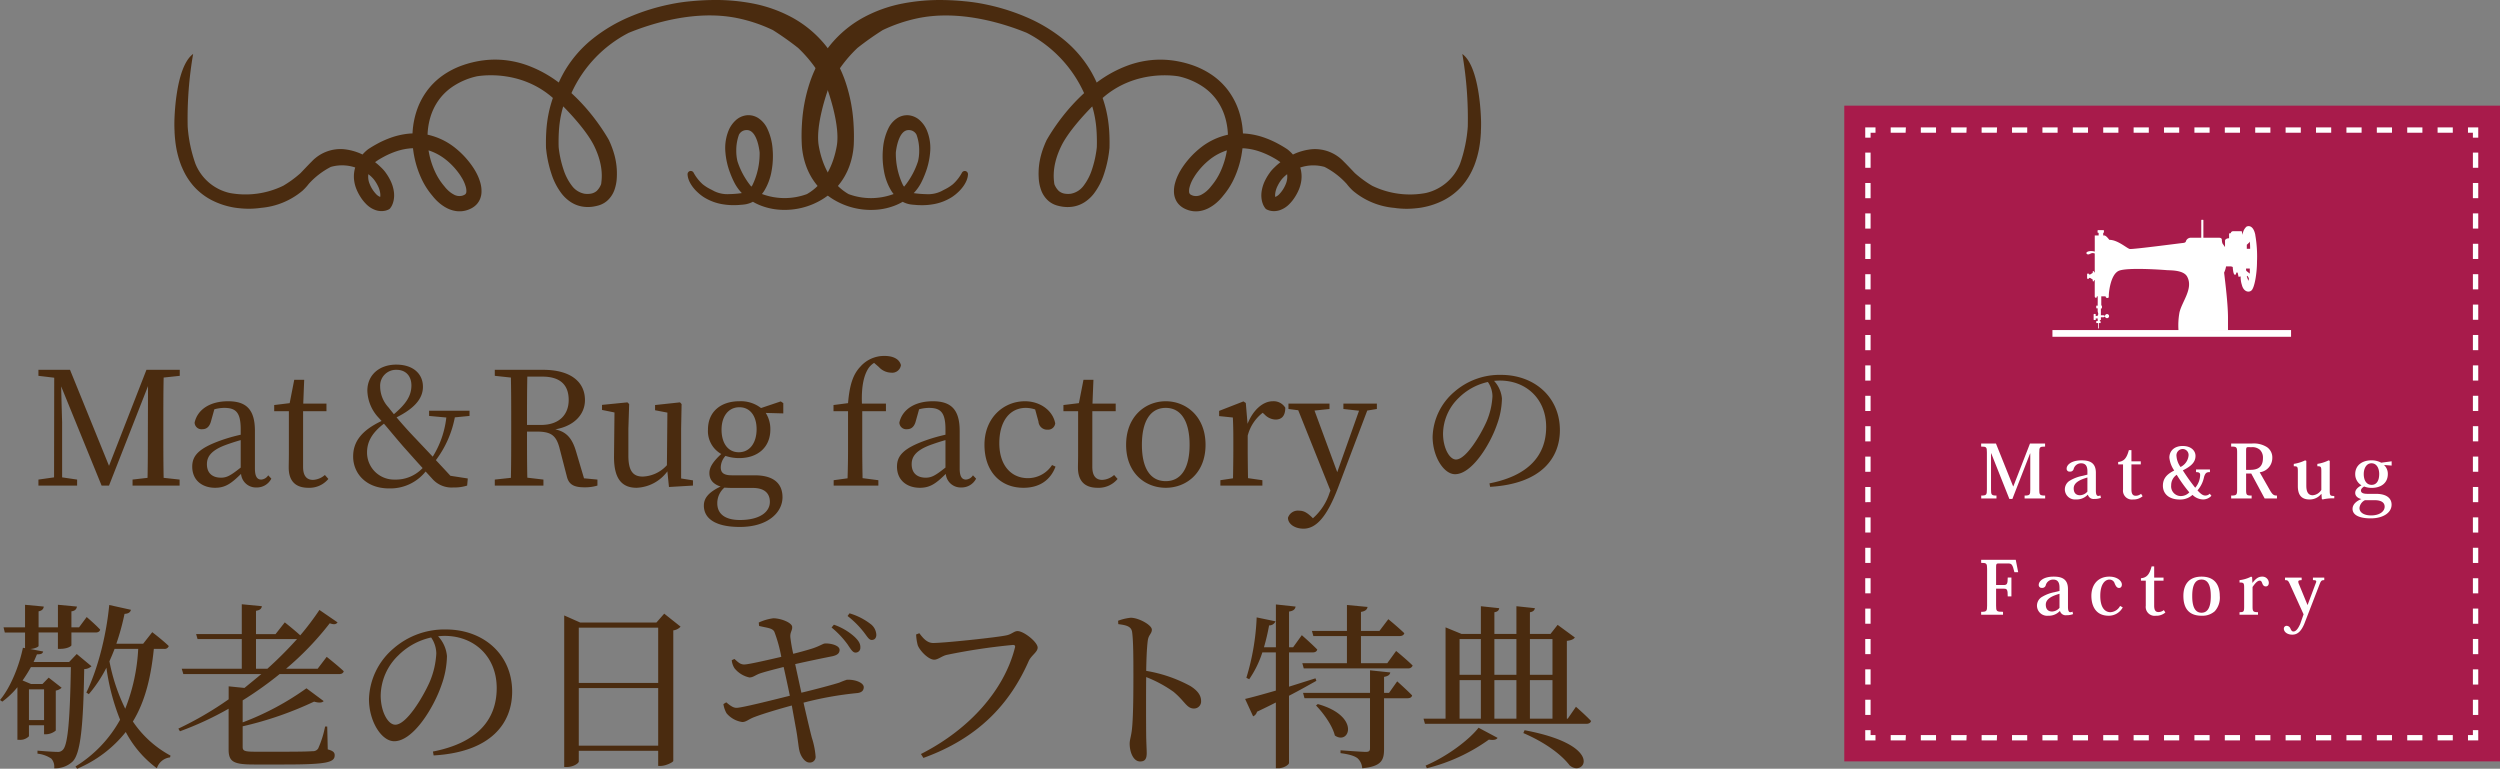 <svg xmlns="http://www.w3.org/2000/svg" xmlns:xlink="http://www.w3.org/1999/xlink" width="633.272" height="194.735" viewBox="0 0 633.272 194.735"><rect x="0" y="0" width="633.272" height="194.735" fill="#808080" stroke="none"/><defs><clipPath id="a"><rect width="156.033" height="156.033" fill="none"/></clipPath></defs><g transform="translate(-167.945 -1431)"><path d="M189.533,31.316h0a40.415,40.415,0,0,0-2-10.455,30.459,30.459,0,0,0-5.14-9.434,28.4,28.4,0,0,0-8.273-6.92A34.7,34.7,0,0,0,164.024.884,49.98,49.98,0,0,0,153.445.01c-1.688.031-3.459.137-5.249.313a45.862,45.862,0,0,0-5.277.8A53.138,53.138,0,0,0,132.79,4.286a39.773,39.773,0,0,0-9.217,5.445,29.906,29.906,0,0,0-7.133,8.128c-.169.278-.326.565-.484.85l-.378.717c-.146.289-.295.576-.417.852-.1.208-.195.419-.287.628a30.793,30.793,0,0,0-8.021-4.378,24.589,24.589,0,0,0-5.417-1.273,23.6,23.6,0,0,0-5.588.024,25.988,25.988,0,0,0-5.416,1.284,20.607,20.607,0,0,0-5.027,2.6,17.4,17.4,0,0,0-4.074,4.067,18.294,18.294,0,0,0-2.553,5.136,21.119,21.119,0,0,0-.956,5.432c-.319.009-.635.03-.952.059a19.078,19.078,0,0,0-4.156.889,24.177,24.177,0,0,0-3.8,1.658c-.6.328-1.186.663-1.766,1.03l-.447.283c-.124.085-.195.141-.309.232l-.241.2a10.06,10.06,0,0,0-.841.821c-.05.056-.1.113-.15.169a14.088,14.088,0,0,0-4.971-1.364,10.04,10.04,0,0,0-7.915,3.157c-.491.469-2.507,2.594-2.805,2.911a28.21,28.21,0,0,1-2.394,1.91c-.656.467-1.334.906-2,1.3a21.871,21.871,0,0,1-13.555,1.832,12.288,12.288,0,0,1-8.7-7.428,35.959,35.959,0,0,1-1.951-9.379,95.892,95.892,0,0,1,1.382-18.415c-4.656,3.415-4.749,17.3-4.749,17.3-.013.819.007,1.64.048,2.4a1.387,1.387,0,0,0,0,.215c.059,1.086.152,2.058.285,2.974a24.271,24.271,0,0,0,1.445,5.5c.052.13.111.256.169.384l.052.1a.867.867,0,0,0,.1.246,17.131,17.131,0,0,0,2.675,4.25,15.983,15.983,0,0,0,4.624,3.641,19.52,19.52,0,0,0,5.506,1.862c.484.091.969.154,1.46.2l.013,0a21.675,21.675,0,0,0,5.616-.089,18.787,18.787,0,0,0,10.368-4.256.717.717,0,0,0,.167-.152,12.922,12.922,0,0,0,1.51-1.662,19.488,19.488,0,0,1,5.6-4.3,10.433,10.433,0,0,1,6.166.15,7.253,7.253,0,0,0-.193.78,7.936,7.936,0,0,0-.082,2.47,8.913,8.913,0,0,0,.615,2.309,12.309,12.309,0,0,0,1.056,1.99,10.169,10.169,0,0,0,1.462,1.8,6.134,6.134,0,0,0,2.24,1.425,4.686,4.686,0,0,0,1.5.272,4.44,4.44,0,0,0,.8-.061,3.931,3.931,0,0,0,.417-.093l.372-.128.159-.07.2-.1a.835.835,0,0,0,.295-.245l.256-.359c.007-.013.08-.132.085-.145.05-.089.1-.176.135-.254a4.574,4.574,0,0,0,.2-.482,5.737,5.737,0,0,0,.248-.945,6.613,6.613,0,0,0,.056-1.832,9.284,9.284,0,0,0-.969-3.166,13.447,13.447,0,0,0-.782-1.354l-.454-.65c-.167-.222-.345-.432-.526-.634-.213-.233-.437-.454-.665-.663-.006-.007-.015-.015-.02-.022a13.722,13.722,0,0,0-1.364-1.173c.059-.054.117-.106.174-.154l.582-.4c.5-.309,1.025-.608,1.547-.886a20.724,20.724,0,0,1,3.222-1.377,15.4,15.4,0,0,1,3.331-.689c.245-.02.493-.033.739-.041.072.658.17,1.317.3,1.973a24.567,24.567,0,0,0,1.669,5.342,19.15,19.15,0,0,0,2.976,4.758c.13.172.233.3.356.439s.252.285.385.428c.259.272.53.535.817.789a10.38,10.38,0,0,0,1.923,1.351,7.442,7.442,0,0,0,2.422.826,5.772,5.772,0,0,0,.936.069c.148,0,.3,0,.469-.013a6.369,6.369,0,0,0,1.33-.248,6.831,6.831,0,0,0,1.247-.513,4.943,4.943,0,0,0,1.251-.943,4.531,4.531,0,0,0,.9-1.384,5.1,5.1,0,0,0,.359-1.493,7.6,7.6,0,0,0-.258-2.559,12.024,12.024,0,0,0-.8-2.125c-.163-.341-.33-.66-.53-.995l-.265-.445c-.1-.156-.2-.308-.3-.458a20.565,20.565,0,0,0-1.258-1.688,21.605,21.605,0,0,0-2.966-2.97,16.99,16.99,0,0,0-7.27-3.574,17.389,17.389,0,0,1,.767-4.606,14.533,14.533,0,0,1,2.007-4.087A13.973,13.973,0,0,1,87.6,22.209a18.036,18.036,0,0,1,6.524-2.879c1.853-.306,11.357-1.464,19.252,5.479-.374,1.1-.667,2.112-.893,3.076a32.227,32.227,0,0,0-.774,5.369c-.059.893-.083,1.784-.089,2.674,0,.45,0,.871.015,1.347a2.388,2.388,0,0,0,.006.258l.141,1.2a29.814,29.814,0,0,0,1.239,5.321,16.53,16.53,0,0,0,2.631,5.06,9.579,9.579,0,0,0,2.288,2.09,7.694,7.694,0,0,0,3.04,1.143,8.76,8.76,0,0,0,3.131-.107c.193-.035.378-.083.569-.132l.191-.048a5.941,5.941,0,0,0,.836-.3,5.609,5.609,0,0,0,1.517-.989,6.681,6.681,0,0,0,1.816-2.866,10.762,10.762,0,0,0,.532-2.985,17.851,17.851,0,0,0-.6-5.645,22.325,22.325,0,0,0-.895-2.635c-.085-.217-.182-.441-.28-.661l-.094-.185a1.532,1.532,0,0,0-.176-.384l-.085-.154c-.228-.4-.459-.782-.7-1.164-.9-1.451-1.929-2.926-3.052-4.382a49.548,49.548,0,0,0-5.616-6.127A32,32,0,0,1,132.581,8.317c5.762-2.359,17.036-5.966,27.76-3.678A39.227,39.227,0,0,1,169.1,7.617a74.211,74.211,0,0,1,6.4,4.526,33.628,33.628,0,0,1,7.27,10.035c.361.978,3.489,9.712,2.5,14.9-.715,3.958-2.624,9.277-7.548,12.089a16.366,16.366,0,0,1-11.391-.028,7.886,7.886,0,0,0,.539-.737,14.239,14.239,0,0,0,1.918-5.171,20.6,20.6,0,0,0,.252-5.416,14.487,14.487,0,0,0-1.4-5.349,6.407,6.407,0,0,0-1.931-2.338,4.64,4.64,0,0,0-3.114-.943,4.918,4.918,0,0,0-2.942,1.323,7.225,7.225,0,0,0-1.729,2.462,11.758,11.758,0,0,0-.847,5.569,18.979,18.979,0,0,0,1.221,5.332,22.493,22.493,0,0,0,1.1,2.485,11.26,11.26,0,0,0,1.64,2.334c.065.07.13.141.2.211-.082.017-.163.031-.245.043a23.713,23.713,0,0,1-2.875.224,7.671,7.671,0,0,1-3.854-.734l-.736-.391a11.014,11.014,0,0,1-2.2-1.369,11,11,0,0,1-2.3-2.924.811.811,0,0,0-1.534.395c.082,2.281,2.244,4.28,2.318,4.347a11.5,11.5,0,0,0,1.692,1.384,12.843,12.843,0,0,0,5.184,1.91,16.07,16.07,0,0,0,2.712.178c.339,0,.689-.017,1.034-.037l1-.083c.233-.022.471-.046.708-.087a6.334,6.334,0,0,0,1.9-.648,14.2,14.2,0,0,0,1.6.8,16.142,16.142,0,0,0,5.4,1.228,18.307,18.307,0,0,0,10.561-2.633,16.367,16.367,0,0,0,6.9-8.48,19.226,19.226,0,0,0,1.091-5.406A48.047,48.047,0,0,0,189.533,31.316ZM68.492,46.1a9.49,9.49,0,0,1,.567,1.01,5.868,5.868,0,0,1,.6,1.984,3.246,3.246,0,0,1-.019.787l-.052-.019a2.683,2.683,0,0,1-.941-.647,8.083,8.083,0,0,1-1.668-2.585,4.807,4.807,0,0,1-.346-2.507,8.251,8.251,0,0,1,1.21,1.106c.117.133.232.269.343.421Zm18-5.475h0a17.736,17.736,0,0,1,2.436,2.453c.365.447.71.91,1.021,1.377l.461.749c.122.2.25.45.361.684a8.475,8.475,0,0,1,.547,1.458,3.641,3.641,0,0,1,.141,1.228.894.894,0,0,1-.22.578,1.136,1.136,0,0,1-.256.191,3.145,3.145,0,0,1-.569.232,2.9,2.9,0,0,1-2.221-.348,6.409,6.409,0,0,1-1.2-.85c-.195-.172-.382-.356-.56-.543-.091-.1-.178-.193-.261-.291s-.165-.2-.2-.246l-.111-.141a15.963,15.963,0,0,1-2.435-3.878,20.549,20.549,0,0,1-1.419-4.491c-.046-.233-.087-.467-.126-.7A13.749,13.749,0,0,1,86.491,40.63Zm37.372-3.594c2.355,4.852,1.929,8.173,1.755,9.479l-.039.182a4.717,4.717,0,0,1-1.125,1.7,3.145,3.145,0,0,1-1.445.66,5.347,5.347,0,0,1-1.553.033,5.162,5.162,0,0,1-3.255-2.021A13.512,13.512,0,0,1,116.089,43a26.71,26.71,0,0,1-1.125-4.73c-.03-.2-.056-.4-.08-.589l-.03-.263c-.009-.094-.013-.183-.02-.272-.009-.382-.015-.812-.015-1.212,0-.834.022-1.664.07-2.488a28.6,28.6,0,0,1,.671-4.851c.12-.521.263-1.062.439-1.649C117.983,28.961,122.072,33.341,123.864,37.035Zm40.04,9.92a3.581,3.581,0,0,1-.256.322c-.02-.02-.039-.043-.057-.065a17.3,17.3,0,0,1-1.436-2.01,19.374,19.374,0,0,1-2.021-4.341,11.11,11.11,0,0,1-.3-2.624,11.621,11.621,0,0,1,.678-4.111,2.151,2.151,0,0,1,1.977-1.171h.043c2.7,0,3.215,5.647,3.216,5.651A18.326,18.326,0,0,1,163.9,46.955Z" transform="translate(194.617 1431)" fill="#4a2b0f"/><path d="M103.307,36.623A19.225,19.225,0,0,0,104.4,42.03a16.366,16.366,0,0,0,6.9,8.48,18.307,18.307,0,0,0,10.561,2.633,16.143,16.143,0,0,0,5.4-1.228,13.921,13.921,0,0,0,1.6-.8,6.323,6.323,0,0,0,1.894.648c.237.041.472.065.708.087l1,.083c.345.02.695.037,1.034.037a16.069,16.069,0,0,0,2.712-.178,12.816,12.816,0,0,0,5.184-1.91,11.378,11.378,0,0,0,1.692-1.384c.072-.065,2.236-2.064,2.318-4.347a.811.811,0,0,0-1.534-.395,11,11,0,0,1-2.3,2.924,10.962,10.962,0,0,1-2.2,1.369l-.736.391a7.631,7.631,0,0,1-3.854.734,23.372,23.372,0,0,1-2.875-.224,2.177,2.177,0,0,1-.245-.043c.067-.07.132-.139.2-.211a11.3,11.3,0,0,0,1.64-2.334,22.483,22.483,0,0,0,1.1-2.485,19.11,19.11,0,0,0,1.221-5.332,11.766,11.766,0,0,0-.847-5.569,7.2,7.2,0,0,0-1.729-2.462,4.908,4.908,0,0,0-2.942-1.323,4.634,4.634,0,0,0-3.114.943,6.407,6.407,0,0,0-1.931,2.338,14.523,14.523,0,0,0-1.4,5.349,20.517,20.517,0,0,0,.252,5.416,14.252,14.252,0,0,0,1.918,5.171,8.239,8.239,0,0,0,.539.737,16.371,16.371,0,0,1-11.389.028c-4.926-2.812-6.833-8.132-7.548-12.089-.988-5.186,2.14-13.92,2.5-14.9a33.629,33.629,0,0,1,7.27-10.035,74.534,74.534,0,0,1,6.4-4.526,39.073,39.073,0,0,1,8.754-2.977c10.724-2.288,22,1.319,27.76,3.678a32,32,0,0,1,14.505,15.265,49.4,49.4,0,0,0-5.616,6.127,53.025,53.025,0,0,0-3.052,4.382c-.237.382-.469.767-.7,1.164l-.085.154a1.5,1.5,0,0,0-.176.384l-.094.185c-.1.22-.195.445-.28.661a22.012,22.012,0,0,0-.9,2.635,17.745,17.745,0,0,0-.6,5.645,10.788,10.788,0,0,0,.532,2.985,6.682,6.682,0,0,0,1.816,2.866,5.757,5.757,0,0,0,1.517.989,6.449,6.449,0,0,0,.836.3l.189.048c.189.048.374.1.569.132a8.8,8.8,0,0,0,3.131.107,7.715,7.715,0,0,0,3.04-1.143,9.618,9.618,0,0,0,2.288-2.09,16.57,16.57,0,0,0,2.631-5.06,29.945,29.945,0,0,0,1.24-5.321l.141-1.2a1.994,1.994,0,0,0,.006-.258c.015-.476.017-.895.015-1.347-.006-.889-.03-1.781-.089-2.674a32.23,32.23,0,0,0-.774-5.369c-.226-.965-.519-1.975-.893-3.076,7.893-6.942,17.4-5.784,19.252-5.479a18.019,18.019,0,0,1,6.524,2.879,13.974,13.974,0,0,1,3.192,3.215,14.5,14.5,0,0,1,2,4.087,17.315,17.315,0,0,1,.767,4.606,17.011,17.011,0,0,0-7.27,3.574,21.606,21.606,0,0,0-2.966,2.97,20.579,20.579,0,0,0-1.258,1.688c-.1.15-.2.3-.3.458l-.265.445c-.2.335-.367.654-.53.995a12.009,12.009,0,0,0-.8,2.125,7.506,7.506,0,0,0-.258,2.559,5.05,5.05,0,0,0,.359,1.493,4.509,4.509,0,0,0,.9,1.384,4.987,4.987,0,0,0,1.251.943,6.94,6.94,0,0,0,1.247.513,6.347,6.347,0,0,0,1.33.248c.165.009.321.013.469.013a5.772,5.772,0,0,0,.936-.069,7.442,7.442,0,0,0,2.422-.826,10.291,10.291,0,0,0,1.923-1.351c.287-.254.558-.517.817-.789.133-.141.261-.283.385-.428s.226-.267.356-.439a19.083,19.083,0,0,0,2.976-4.758,24.531,24.531,0,0,0,1.669-5.342c.124-.656.222-1.315.3-1.973.246.007.495.02.739.041a15.183,15.183,0,0,1,3.331.689,20.751,20.751,0,0,1,3.222,1.377c.522.278,1.049.576,1.547.886l.582.4c.057.048.115.1.174.154a13.2,13.2,0,0,0-1.364,1.173c-.006.007-.015.015-.02.022-.228.211-.452.43-.665.663-.182.2-.359.411-.528.634l-.454.65a13.453,13.453,0,0,0-.782,1.354,9.261,9.261,0,0,0-.969,3.166,6.613,6.613,0,0,0,.056,1.832,5.821,5.821,0,0,0,.248.945,4.96,4.96,0,0,0,.2.482c.037.078.083.165.135.254.006.013.078.132.085.145l.256.359a.8.8,0,0,0,.295.245l.2.1c.011.006.148.067.159.07l.372.128a3.73,3.73,0,0,0,.417.093,4.44,4.44,0,0,0,.8.061,4.772,4.772,0,0,0,1.5-.272,6.134,6.134,0,0,0,2.24-1.425,10.084,10.084,0,0,0,1.46-1.8,12.156,12.156,0,0,0,1.056-1.99,8.916,8.916,0,0,0,.615-2.309,7.883,7.883,0,0,0-.082-2.47,7.363,7.363,0,0,0-.193-.78,10.418,10.418,0,0,1,6.166-.15,19.587,19.587,0,0,1,5.6,4.3,12.922,12.922,0,0,0,1.51,1.662.759.759,0,0,0,.167.152,18.762,18.762,0,0,0,10.368,4.256,21.583,21.583,0,0,0,5.616.089.032.032,0,0,0,.013,0c.491-.044.976-.109,1.46-.2a19.52,19.52,0,0,0,5.506-1.862,15.983,15.983,0,0,0,4.624-3.641,17.2,17.2,0,0,0,2.675-4.25.815.815,0,0,0,.1-.246l.052-.1c.059-.128.117-.254.169-.384a24.267,24.267,0,0,0,1.445-5.5c.133-.915.226-1.888.285-2.974a1.373,1.373,0,0,0,0-.215c.039-.76.059-1.58.048-2.4,0,0-.095-13.89-4.749-17.3a96.063,96.063,0,0,1,1.382,18.415,35.989,35.989,0,0,1-1.951,9.379,12.3,12.3,0,0,1-8.7,7.428,21.886,21.886,0,0,1-13.555-1.832c-.669-.391-1.347-.83-2-1.3a29.2,29.2,0,0,1-2.394-1.91c-.3-.317-2.314-2.444-2.805-2.911a10.043,10.043,0,0,0-7.915-3.157,14.106,14.106,0,0,0-4.971,1.364c-.05-.057-.1-.113-.15-.169a10.368,10.368,0,0,0-.841-.821l-.241-.2c-.115-.091-.185-.146-.309-.232l-.447-.283c-.582-.369-1.165-.7-1.766-1.03a24.606,24.606,0,0,0-3.8-1.658,18.994,18.994,0,0,0-4.156-.889c-.319-.03-.636-.05-.952-.059a21.116,21.116,0,0,0-.956-5.432,18.319,18.319,0,0,0-2.553-5.136,17.4,17.4,0,0,0-4.074-4.067,20.707,20.707,0,0,0-5.027-2.6,25.988,25.988,0,0,0-5.416-1.284,23.5,23.5,0,0,0-5.588-.024,24.563,24.563,0,0,0-5.417,1.273,30.739,30.739,0,0,0-8.021,4.378c-.091-.211-.187-.421-.287-.628-.124-.276-.271-.563-.419-.852l-.378-.717c-.158-.287-.313-.573-.484-.85a29.874,29.874,0,0,0-7.133-8.128,39.759,39.759,0,0,0-9.216-5.445A53.22,53.22,0,0,0,149.965,1.13a45.984,45.984,0,0,0-5.277-.8C142.9.15,141.129.044,139.439.013A49.97,49.97,0,0,0,128.86.887a34.668,34.668,0,0,0-10.094,3.622,28.449,28.449,0,0,0-8.273,6.92,30.459,30.459,0,0,0-5.14,9.434,40.262,40.262,0,0,0-2,10.453v0A45.023,45.023,0,0,0,103.307,36.623Zm121.384,9.03c.111-.152.224-.287.343-.421a8.348,8.348,0,0,1,1.21-1.106,4.807,4.807,0,0,1-.346,2.507,8.082,8.082,0,0,1-1.668,2.585,2.733,2.733,0,0,1-.941.647l-.052.019a3.249,3.249,0,0,1-.017-.787,5.888,5.888,0,0,1,.6-1.984,9.5,9.5,0,0,1,.567-1.01Zm-13.7-7.567c-.039.235-.08.469-.126.7a20.584,20.584,0,0,1-1.419,4.491,15.965,15.965,0,0,1-2.435,3.878c-.017.019-.095.12-.111.141-.035.046-.124.157-.2.246s-.171.195-.261.291c-.18.189-.365.372-.561.543a6.407,6.407,0,0,1-1.2.85,2.906,2.906,0,0,1-2.221.348,3.286,3.286,0,0,1-.569-.232,1.059,1.059,0,0,1-.256-.191.889.889,0,0,1-.22-.578,3.593,3.593,0,0,1,.141-1.228,8.474,8.474,0,0,1,.547-1.458c.111-.233.239-.48.361-.684l.461-.749c.309-.467.656-.93,1.021-1.377a17.706,17.706,0,0,1,2.435-2.451s0,0,0,0A13.711,13.711,0,0,1,210.993,38.087ZM176.878,26.95c.176.587.319,1.126.439,1.649a28.565,28.565,0,0,1,.671,4.851c.048.826.069,1.656.07,2.488,0,.4-.007.83-.015,1.212-.006.089-.011.178-.02.272l-.03.263c-.024.189-.048.389-.08.589A26.474,26.474,0,0,1,176.789,43a13.558,13.558,0,0,1-2.11,4.058,5.166,5.166,0,0,1-3.255,2.021,5.347,5.347,0,0,1-1.553-.033,3.145,3.145,0,0,1-1.445-.66,4.676,4.676,0,0,1-1.125-1.7l-.039-.182c-.174-1.306-.6-4.626,1.756-9.479C170.806,33.338,174.9,28.958,176.878,26.95ZM127.131,38.6s.513-5.651,3.216-5.651h.043a2.151,2.151,0,0,1,1.977,1.171,11.586,11.586,0,0,1,.678,4.111,11.1,11.1,0,0,1-.3,2.624A19.334,19.334,0,0,1,130.72,45.2a17.135,17.135,0,0,1-1.436,2.01.62.62,0,0,1-.057.065,3.659,3.659,0,0,1-.256-.322A18.4,18.4,0,0,1,127.131,38.6Z" transform="translate(267.74 1431.003)" fill="#4a2b0f"/><g transform="translate(718.167 1540.815)"><g transform="translate(-83.05 -83.05)"><rect width="166.1" height="166.1" fill="#a81b4b"/><g transform="translate(5.033 5.033)"><g transform="translate(0 0)"><g clip-path="url(#a)"><g clip-path="url(#a)"><path d="M430.338,1029.41h3.824v.767c-1.382,0-1.473.148-1.473,1.548v9.307c0,1.381.11,1.551,1.492,1.551v.745h-5.207v-.745c1.345,0,1.437-.186,1.437-1.551v-9.1h-.054l-4.478,11.512h-.763l-4.591-11.55h-.055v9.14c0,1.365.114,1.551,1.381,1.551v.745h-3.864v-.745c1.326,0,1.438-.186,1.438-1.551v-9.384c0-1.323-.112-1.471-1.456-1.471v-.767h3.752l4.346,10.84h.058Z" transform="translate(-388.331 -948.854)" fill="#fff"/><path d="M679.33,1083.466c0-1.437-.56-2.014-1.625-2.014a1.923,1.923,0,0,0-1.864,1.473.894.894,0,0,1-.972.634.715.715,0,0,1-.8-.766c0-.933,1.174-2.087,3.786-2.087,1.919,0,3.619.5,3.619,3.153v4.494c0,.973.2,1.363.594,1.363a1.008,1.008,0,0,0,.544-.151l.148.636a4.2,4.2,0,0,1-1.642.281,1.49,1.49,0,0,1-1.659-1.045h-.075a3.812,3.812,0,0,1-2.948,1.175,2.567,2.567,0,0,1-1.474-4.812,9.6,9.6,0,0,1,3.1-1.159l1.269-.318Zm0,1.583c-1.678.506-3.471,1.2-3.471,2.762,0,1.475.95,1.736,1.585,1.736a2.59,2.59,0,0,0,1.885-.935Z" transform="translate(-622.776 -995.894)" fill="#fff"/><path d="M836.408,1053.07v-.618c1.473-.13,2.181-.989,2.706-3h.654v2.834h2.367v.785h-2.367v6.339c0,1.143.355,1.607,1.082,1.607a2.163,2.163,0,0,0,1.359-.5l.393.615a3.524,3.524,0,0,1-2.424.822,2.257,2.257,0,0,1-2.539-2.54v-6.339Z" transform="translate(-772.061 -967.232)" fill="#fff"/><path d="M984.851,1043.481c-.8-.021-1.155.149-1.492,1.23a7.312,7.312,0,0,1-1.66,3.395c.841.914,1.363,1.306,2,1.306a1.525,1.525,0,0,0,1.1-.466l.429.522a2.851,2.851,0,0,1-2.127.933,3.937,3.937,0,0,1-2.665-1.159,4.588,4.588,0,0,1-3.228,1.177c-2.761,0-4.271-1.474-4.271-3.489,0-2.2,1.471-3.134,2.871-3.86a6.9,6.9,0,0,1-1.233-3.264c0-1.644,1.2-2.948,3.378-2.948,2.165,0,3.244,1.23,3.244,2.5,0,1.548-1,2.574-3.206,3.678a49.173,49.173,0,0,0,3.132,4.4,5.109,5.109,0,0,0,1.25-3.248c0-.557-.333-.706-1.042-.706v-.673h3.524Zm-7.347,6.061a2.957,2.957,0,0,0,2.124-.932,35.938,35.938,0,0,1-3.19-4.46,3.157,3.157,0,0,0-1.4,2.649,2.46,2.46,0,0,0,2.463,2.744m-1.122-10.109a5.363,5.363,0,0,0,1.025,2.742,3.593,3.593,0,0,0,2.035-2.911,1.508,1.508,0,0,0-1.454-1.642,1.605,1.605,0,0,0-1.606,1.811" transform="translate(-897.261 -955.684)" fill="#fff"/><path d="M1186.537,1029.415a6.21,6.21,0,0,1,3.88.914,3.154,3.154,0,0,1,1.344,2.742,3.646,3.646,0,0,1-3.192,3.622l2.6,4.568c.69,1.175,1.006,1.326,1.771,1.326v.745h-3.115l-3.4-6.323h-1.3v4.027c0,1.419.093,1.552,1.4,1.552v.745h-5.188v-.745c1.385,0,1.512-.186,1.512-1.567v-9.31c0-1.381-.127-1.53-1.512-1.53v-.766Zm-.934.914c-.448,0-.484.186-.484,1.175v4.571h1.082c1.83,0,3.191-.633,3.191-3a2.779,2.779,0,0,0-.767-2.071,2.894,2.894,0,0,0-2.087-.671Z" transform="translate(-1088.371 -948.858)" fill="#fff"/><path d="M1381.8,1088.278c0,1.308.072,1.455,1.155,1.455v.6a11.089,11.089,0,0,0-2.947.281l-.206-.112-.094-1.286h-.054a3.727,3.727,0,0,1-2.966,1.4c-2.144,0-2.963-1.252-2.963-3.394v-3.659c0-1.233-.077-1.36-1.029-1.36v-.6a10,10,0,0,0,2.875-.894l.3.13v6.138c0,.763,0,2.574,1.622,2.574a2.8,2.8,0,0,0,2.183-1.365v-4.642c0-1.23-.075-1.342-1.01-1.342v-.6a9.729,9.729,0,0,0,2.857-.894l.28.13Z" transform="translate(-1263.866 -995.894)" fill="#fff"/><path d="M1560.114,1081.884a3.034,3.034,0,0,1,.969,2.293c0,2.37-1.846,3.507-4.067,3.507a5.224,5.224,0,0,1-1.94-.352c-.505.333-.8.651-.8,1.044,0,.538.54.819,1.642.819h2.127c3,0,3.99,1.323,3.99,2.742,0,2.014-2.107,3.47-5.282,3.47-2.778,0-4.605-.785-4.605-2.405,0-1.214,1.119-2.055,2.239-2.485-.8-.185-1.565-.686-1.565-1.567s.762-1.455,1.584-1.919a3.25,3.25,0,0,1-1.584-2.834c0-2.22,1.749-3.49,4.1-3.49a4.956,4.956,0,0,1,2.482.6l2.648-.356v1.083Zm-4.815,8.916a2.478,2.478,0,0,0-1.4,1.979c0,1.137,1.137,1.882,2.948,1.882,2.165,0,3.432-1.026,3.432-2.216,0-.784-.5-1.644-2.573-1.644Zm3.6-6.623c0-1.4-.6-2.724-1.96-2.724-1.3,0-1.956,1.326-1.956,2.724,0,1.663.743,2.742,1.993,2.742,1.346,0,1.923-1.193,1.923-2.742" transform="translate(-1428.43 -995.898)" fill="#fff"/><path d="M425.639,1389v4.794h-.932c0-1.79-.189-1.96-1.008-1.96h-1.941v4.309c0,1.4.093,1.551,1.754,1.551v.745h-5.539v-.745c1.378,0,1.508-.186,1.508-1.551v-9.326c0-1.381-.149-1.529-1.508-1.529v-.764h8.765l.616,3.132H426.4c-.5-2.034-.688-2.219-1.712-2.219h-2.26c-.615,0-.671.149-.671.952v4.515h1.923c.819,0,1.026-.245,1.026-1.9Z" transform="translate(-388.335 -1274.512)" fill="#fff"/><path d="M594.11,1438.559c0-1.437-.562-2.015-1.626-2.015a1.922,1.922,0,0,0-1.863,1.475.9.9,0,0,1-.97.633.718.718,0,0,1-.8-.765c0-.934,1.177-2.087,3.787-2.087,1.922,0,3.619.5,3.619,3.152v4.495c0,.971.205,1.363.6,1.363a1,1,0,0,0,.54-.151l.151.633a4.174,4.174,0,0,1-1.644.281,1.493,1.493,0,0,1-1.661-1.041h-.073a3.819,3.819,0,0,1-2.948,1.174,2.568,2.568,0,0,1-1.474-4.812,9.685,9.685,0,0,1,3.1-1.158l1.268-.319Zm0,1.586c-1.681.5-3.471,1.193-3.471,2.76,0,1.473.951,1.736,1.585,1.736a2.6,2.6,0,0,0,1.885-.932Z" transform="translate(-544.626 -1321.533)" fill="#fff"/><path d="M762.5,1443.591a4.02,4.02,0,0,1-3.548,2.11c-3.971,0-4.4-3.544-4.4-5.02,0-2.91,1.718-4.886,4.553-4.886,1.959,0,3.17,1.061,3.17,2.014,0,.5-.26.859-.71.859-.594,0-.855-.56-1.1-1.1a1.369,1.369,0,0,0-1.323-1.024c-1.179,0-2.334,1.215-2.334,4.1,0,3.656,1.7,4.16,2.557,4.16a2.923,2.923,0,0,0,2.459-1.585Z" transform="translate(-696.992 -1321.529)" fill="#fff"/><path d="M905.9,1408.16v-.614c1.471-.131,2.183-.987,2.7-3h.651v2.834h2.371v.782h-2.371v6.343c0,1.14.353,1.606,1.081,1.606a2.173,2.173,0,0,0,1.364-.5l.391.616a3.524,3.524,0,0,1-2.424.822,2.258,2.258,0,0,1-2.538-2.54v-6.343Z" transform="translate(-835.785 -1292.871)" fill="#fff"/><path d="M1035.6,1440.69c0-2.815,1.344-4.886,4.609-4.886,3.489,0,4.609,2.33,4.609,4.886a5.109,5.109,0,0,1-1.267,3.879,4.69,4.69,0,0,1-3.341,1.14c-2.743,0-4.609-1.381-4.609-5.019m2.238.055c0,1.883.336,4.2,2.354,4.2,1.864,0,2.35-1.938,2.35-4.2,0-2.108-.412-4.2-2.35-4.2-2.036,0-2.354,2.293-2.354,4.2" transform="translate(-954.734 -1321.537)" fill="#fff"/><path d="M1210.23,1437.367h.037c.822-1.085,1.494-1.567,2.444-1.567a1.612,1.612,0,0,1,1.679,1.546c0,.56-.279.934-.766.934-.391,0-.691-.223-.876-.727-.187-.541-.336-.729-.67-.729-.562,0-1.122.618-1.811,1.6v4.926c0,1.249.132,1.456,1.38,1.456v.652h-4.681v-.652c1.08,0,1.172-.13,1.172-1.456v-4.719c0-1.214-.109-1.341-1.172-1.341v-.6a8.339,8.339,0,0,0,2.946-.894l.244.149Z" transform="translate(-1111.881 -1321.533)" fill="#fff"/><path d="M1347.319,1448.014l-3.339-7.349c-.543-1.23-.653-1.307-1.362-1.307v-.653h4.214v.653c-.6,0-.857.1-.857.392a2.029,2.029,0,0,0,.207.708l2.124,5.17h.038l2.052-5.485a1.368,1.368,0,0,0,.133-.447c0-.262-.244-.339-.84-.339v-.653h2.871v.653c-.653,0-.818.111-1.154.971l-3.938,10.184c-.71,1.625-1.567,2.652-3,2.652-1.364,0-2.147-.764-2.147-1.514a.706.706,0,0,1,.672-.725,1.063,1.063,0,0,1,1.008.725c.186.414.371.712.746.712.784,0,1.362-1.12,1.717-1.906Z" transform="translate(-1236.007 -1324.197)" fill="#fff"/><path d="M782.213,349.842c-.506-2.373-1.693-2.321-2.227-2.052a3.06,3.06,0,0,0-.982,2.1l-.225-.938h-2.272s-.492.088-.492.493c-.493,0-.441.132-.441.445v.846c-.585,0-1.027.268-1.027.621v1.622c-.263-.43-.615-.83-.671-.995a3.041,3.041,0,0,1-.135-.848c0-.226-.089-.533-.756-.533h-3.922v-4.412a.14.14,0,0,0-.136-.138h-.268a.134.134,0,0,0-.131.138V350.6h-2.635a1.315,1.315,0,0,0-1.243.848c-.047.311-.314.446-.85.491s-12.666,1.649-13.378,1.512-3.031-2.317-5.169-2.317c-.226-.226-.808-1.111-1.342-1.111h-.226v-.671h.052a.138.138,0,0,0,.136-.135v-.4a.139.139,0,0,0-.136-.136h-1.342a.14.14,0,0,0-.136.136v.4a.139.139,0,0,0,.136.135h.141v.671h-.985v4.1a2.879,2.879,0,0,0-1.6-.063c-.906.267-.437.8-.033.771s.695-.4,1.233-.333a1.469,1.469,0,0,1,.394.092v4.754h-.192v-.268h-.3l-.034.435-.637.4h-.3v-.2h-.469v1.27h.469v-.2h.3l.637.4.034.44h.3v-.27h.192v4.1c0,.4.534.581.534,0h.219c.011.666-.009,2.352-.009,2.352h-.366v.671a1.771,1.771,0,0,1,.366.032v.737l.164.7-.164.333v.136h-.4a.124.124,0,0,0-.1.046v-.414a.132.132,0,0,0-.131-.136H741.4a.134.134,0,0,0-.136.136v1.267a.134.134,0,0,0,.136.135h.268a.131.131,0,0,0,.131-.135V371a.129.129,0,0,0,.1.048h.4v.668h-.366v.5h.456V373.5a.1.1,0,0,0,.2,0v-1.283h.445v-.435c-.2,0-.234-.236-.234-.236l.3-.133v-.666h.667a.141.141,0,0,0,.137-.138h.253a.521.521,0,0,0,1.019-.151.518.518,0,0,0-1.024-.114h-.259a.125.125,0,0,0-.126-.1H743.1v-1.7l.267-.068V367.8H743.2v-2.352H744.3a.4.4,0,0,0,.394.414c.4,0,.417-.07.417-.769,0-.488.4-5.308,2.631-6.154s10.967-.223,11.949-.136,4.321-.076,5.262,1.647c1.647,3.03-1.36,6.344-1.96,9.15a18.437,18.437,0,0,0-.226,4.616l12.531-.1V370.8c0-3.911-.98-11.149-.98-11.369a5.92,5.92,0,0,0,.489-1.561h1.293l.4.135s.086,1.828.489,1.96.4-.536.4-.536h.356l.226,1.072.534-.09a6.317,6.317,0,0,0,.308,2.139c.4,1.653,1.677,2.039,2.408,1.427.806-.666,1.426-4.366,1.426-7.355a31.692,31.692,0,0,0-.446-6.777m-1.74,11.679-.4-1.113.135-.178a2.959,2.959,0,0,1,.4.669,4.636,4.636,0,0,1-.135.622m.36-1.829-.891-.711s-.137-.578,0-.578h.891Zm.085-6.284h-.844v-1.026l.576-.535.183-.268a16.071,16.071,0,0,1,.085,1.83" transform="translate(-683.133 -322.179)" fill="#fff"/><rect width="60.444" height="1.703" transform="translate(47.695 51.809)" fill="#fff"/><path d="M66.6,1907.224H64v-2.6h1.357v1.245H66.6Z" transform="translate(-63.724 -1751.466)" fill="#fff"/><path d="M65.357,284.153H64v-3.847h1.357Zm0-7.7H64v-3.848h1.357Zm0-7.7H64v-3.847h1.357Zm0-7.7H64v-3.848h1.357Zm0-7.7H64V249.52h1.357Zm0-7.7H64v-3.848h1.357Zm0-7.7H64v-3.847h1.357Zm0-7.7H64v-3.847h1.357Zm0-7.7H64v-3.848h1.357Zm0-7.7H64v-3.848h1.357Zm0-7.7H64v-3.847h1.357Zm0-7.7H64v-3.847h1.357Zm0-7.7H64v-3.847h1.357Zm0-7.7H64v-3.848h1.357Zm0-7.7H64v-3.848h1.357Zm0-7.7H64v-3.847h1.357Zm0-7.7H64v-3.848h1.357Zm0-7.7H64v-3.848h1.357Zm0-7.7H64v-3.848h1.357Z" transform="translate(-63.724 -134.847)" fill="#fff"/><path d="M65.357,66.6H64V64h2.6v1.357H65.357Z" transform="translate(-63.724 -63.526)" fill="#fff"/><path d="M284.142,65.357h-3.848V64h3.848Zm-7.7,0H272.6V64h3.847Zm-7.7,0H264.9V64h3.847Zm-7.7,0H257.2V64h3.848Zm-7.7,0h-3.848V64h3.848Zm-7.7,0h-3.847V64h3.847Zm-7.7,0h-3.847V64h3.847Zm-7.7,0h-3.847V64h3.847Zm-7.7,0h-3.848V64h3.848Zm-7.7,0h-3.848V64h3.848Zm-7.7,0h-3.847V64h3.847Zm-7.7,0h-3.847V64h3.847Zm-7.7,0h-3.847V64h3.847Zm-7.7,0h-3.847V64h3.847Zm-7.7,0h-3.848V64h3.848Zm-7.7,0h-3.848V64H168.7Zm-7.7,0h-3.847V64H161Zm-7.7,0h-3.847V64h3.847Zm-7.7,0H141.76V64h3.848Z" transform="translate(-135.034 -63.525)" fill="#fff"/><path d="M1907.224,66.6h-1.357V65.359h-1.245V64h2.6Z" transform="translate(-1751.666 -63.526)" fill="#fff"/><path d="M1920.993,284.153h-1.357V280.3h1.357Zm0-7.7h-1.357v-3.848h1.357Zm0-7.7h-1.357v-3.847h1.357Zm0-7.7h-1.357v-3.847h1.357Zm0-7.7h-1.357V249.52h1.357Zm0-7.7h-1.357v-3.848h1.357Zm0-7.7h-1.357v-3.847h1.357Zm0-7.7h-1.357v-3.847h1.357Zm0-7.7h-1.357v-3.847h1.357Zm0-7.7h-1.357v-3.848h1.357Zm0-7.7h-1.357v-3.848h1.357Zm0-7.7h-1.357v-3.847h1.357Zm0-7.7h-1.357v-3.847h1.357Zm0-7.7h-1.357v-3.848h1.357Zm0-7.7h-1.357v-3.848h1.357Zm0-7.7h-1.357v-3.848h1.357Zm0-7.7h-1.357v-3.848h1.357Zm0-7.7h-1.357v-3.848h1.357Zm0-7.7h-1.357v-3.847h1.357Z" transform="translate(-1765.435 -134.847)" fill="#fff"/><path d="M1907.224,1907.224h-2.6v-1.357h1.245v-1.245h1.357Z" transform="translate(-1751.666 -1751.466)" fill="#fff"/><path d="M284.142,1920.993h-3.848v-1.357h3.848Zm-7.7,0H272.6v-1.357h3.847Zm-7.7,0H264.9v-1.357h3.847Zm-7.7,0H257.2v-1.357h3.848Zm-7.7,0h-3.848v-1.357h3.848Zm-7.7,0h-3.847v-1.357h3.847Zm-7.7,0h-3.847v-1.357h3.847Zm-7.7,0h-3.847v-1.357h3.847Zm-7.7,0h-3.847v-1.357h3.847Zm-7.7,0h-3.848v-1.357h3.848Zm-7.7,0h-3.848v-1.357h3.848Zm-7.7,0h-3.847v-1.357h3.847Zm-7.7,0h-3.847v-1.357h3.847Zm-7.7,0h-3.847v-1.357h3.847Zm-7.7,0h-3.848v-1.357h3.848Zm-7.7,0h-3.848v-1.357H168.7Zm-7.7,0h-3.847v-1.357H161Zm-7.7,0h-3.847v-1.357h3.847Zm-7.7,0H141.76v-1.357h3.848Z" transform="translate(-135.034 -1765.235)" fill="#fff"/></g></g></g></g></g></g><g transform="translate(3928 -1755)"><path d="M12.105-16.38V-8.6H8.28V-16.38Zm8.28-8.955L18.45-23.31h-9c.315-.63.585-1.305.855-1.935,1.125,0,1.44-.225,1.575-.72L8.6-26.6c1.26-.09,2.115-.585,2.115-.765v-3.42h4.9v4.14h.765c1.8-.045,2.655-.72,2.655-.9v-3.24h6.12c.63,0,1.035-.225,1.17-.72-1.35-1.44-3.42-3.195-3.42-3.195l-1.935,2.61H19.035v-4.05c.99-.135,1.305-.63,1.4-1.215l-4.815-.45v5.715h-4.9v-4.05c.9-.18,1.26-.63,1.305-1.215L7.29-37.8v5.715H1.845L2.16-30.78H7.29v3.96l-.54-.09C5.805-22.32,3.6-16.83.945-13.68l.585.405A20.831,20.831,0,0,0,5.355-16.92V-3.6h.45A3.091,3.091,0,0,0,8.28-4.5V-7.29h3.825V-5h.45a4.05,4.05,0,0,0,2.52-.945V-16.065a3.044,3.044,0,0,0,1.485-.72L13.275-19.35,11.7-17.73H8.82l-2.16-.9a38.263,38.263,0,0,0,2.115-3.375H18.9C18.675-9.135,18.18-2.34,16.875-1.08a1.662,1.662,0,0,1-1.485.54c-.9,0-3.375-.18-4.95-.315V-.09a7.666,7.666,0,0,1,3.51,1.26,3.1,3.1,0,0,1,.72,2.43,6.308,6.308,0,0,0,4.77-1.8c1.89-2.115,2.61-8.685,2.835-23.31a2.843,2.843,0,0,0,1.845-.72Zm15.57-1.3A47.348,47.348,0,0,1,32.67-11.475,47.149,47.149,0,0,1,28.665-23.49c.45-1.035.9-2.07,1.305-3.15Zm6.57,0a1.077,1.077,0,0,0,1.17-.72c-1.53-1.485-4.185-3.51-4.185-3.51l-2.3,2.925H30.42a61.78,61.78,0,0,0,2.07-7.56c1.035-.045,1.485-.45,1.62-1.035l-5.49-1.215c-.81,8.28-3.06,16.56-5.805,22.185l.63.4a33.4,33.4,0,0,0,4.455-6.7A55.481,55.481,0,0,0,31.365-8.685,32.048,32.048,0,0,1,20.07,3.15l.405.585A31.229,31.229,0,0,0,32.805-5.58,27.055,27.055,0,0,0,40.68,3.6,3.982,3.982,0,0,1,44.01.855l.135-.45a26.793,26.793,0,0,1-9.54-8.64c3.15-5.175,4.59-11.34,5.31-18.4ZM65.79-21.6v-7.515H76.185A98.624,98.624,0,0,1,68.67-21.6Zm15.615,0H73.4a74.938,74.938,0,0,0,11.07-11.52c1.125.4,1.62.27,1.98-.225l-4.59-3.15A69.073,69.073,0,0,1,77-30.06c-1.62-1.485-3.915-3.285-3.915-3.285l-2.34,2.97H65.79v-5.9c1.035-.18,1.395-.54,1.485-1.17l-5.085-.495v7.56H50.625l.36,1.26H62.19V-21.6H46.98l.405,1.35H67.14c-1.395,1.17-2.835,2.34-4.275,3.51l-4-.405v3.285A86.166,86.166,0,0,1,46.125-6.435l.4.675a81.054,81.054,0,0,0,12.33-5.715v10.35c0,3.15,1.35,3.78,6.435,3.78h7.7c10.8,0,12.735-.54,12.735-2.34,0-.72-.405-1.125-1.755-1.485l-.135-5.8h-.54A25.419,25.419,0,0,1,81.54-1.4,1.548,1.548,0,0,1,80.1-.72c-1.035.09-3.645.135-6.93.135H65.475c-2.7,0-3.06-.27-3.06-1.215V-7.02a88.52,88.52,0,0,0,18.09-6.255q1.822.54,2.43-.135L78.57-16.65A70.227,70.227,0,0,1,62.415-8.01v-5.58a91.547,91.547,0,0,0,9.36-6.66H86.85c.63,0,1.035-.225,1.17-.72-1.62-1.53-4.32-3.645-4.32-3.645Zm30.06-3.87a21.16,21.16,0,0,1-1.71,7.29C108-14.265,103.9-7.425,101.07-7.425c-1.845,0-3.69-3.285-3.69-7.38a14.387,14.387,0,0,1,4.455-10.17,16.906,16.906,0,0,1,8.325-4.545A7.352,7.352,0,0,1,111.465-25.47ZM110.79.36C125.6-.5,130.68-8.055,130.68-15.8c0-9.36-7.2-15.75-16.785-15.75A19.614,19.614,0,0,0,100.62-26.73a17.482,17.482,0,0,0-6.21,12.825c0,5.67,3.195,10.665,6.39,10.665,4.86,0,10.035-8.6,11.925-14.085a22.75,22.75,0,0,0,1.44-7.47,8.462,8.462,0,0,0-2.25-5.04c.585-.045,1.125-.09,1.665-.09,7.425,0,13.185,5.175,13.185,13.23,0,8.1-5.04,13.905-16.155,16.065Zm36.765-2.475V-16.7H167.67v14.58ZM167.67-32v14H147.555V-32Zm1.53-3.555-1.98,2.25H147.915l-4.05-1.8V3.285h.675c1.665,0,3.015-.945,3.015-1.4V-.81H167.67V3.015h.585c1.35,0,3.2-.945,3.24-1.26V-31.32a2.954,2.954,0,0,0,1.845-.945Zm42.39,3.51a22.69,22.69,0,0,1,4.05,4.275c.765,1.125,1.26,2.025,1.935,2.07a1.193,1.193,0,0,0,1.305-1.26c.045-.9-.36-1.665-1.44-2.7a15.047,15.047,0,0,0-5.265-3.1Zm-18.36-.4c1.935.495,3.375.495,3.87,1.485a36.535,36.535,0,0,1,1.755,6.345c-3.69.855-8.37,1.935-9.4,1.935-1.08,0-1.665-.72-2.475-1.4l-.675.315a4.511,4.511,0,0,0,.72,2.07,6.674,6.674,0,0,0,3.735,2.3c.945,0,1.35-.5,2.61-.99,1.62-.54,3.825-1.08,6.075-1.665.4,1.755.99,4.455,1.575,7.29-4.68,1.17-12.195,3.06-13.5,3.06-.765,0-1.44-.405-2.61-1.395l-.72.45a6.644,6.644,0,0,0,.81,2.34,6.4,6.4,0,0,0,3.96,2.2c1.035,0,1.575-.72,3.195-1.305,2.25-.855,6.21-2.025,9.36-2.88.36,2.025.72,3.96.99,5.49.495,2.52.72,5.22.945,5.985.315,1.4,1.395,3.015,2.565,2.97A1.426,1.426,0,0,0,207.54.585,20.252,20.252,0,0,0,206.6-4.1c-.45-1.71-1.215-4.95-2.115-8.91a86.927,86.927,0,0,1,13.59-2.43c1.35-.135,1.665-.855,1.665-1.485,0-1.125-2.115-1.98-4.275-1.89a19.212,19.212,0,0,0-1.89.72c-1.665.54-6.075,1.71-9.63,2.565-.495-2.25-1.035-4.725-1.575-7.245,2.745-.63,6.84-1.485,9.36-1.98,1.3-.27,1.89-.765,1.89-1.62,0-1.17-2.34-1.71-3.735-1.62-.4,0-1.26.63-3.15,1.26q-2.16.675-4.86,1.35a38.448,38.448,0,0,1-.72-4.14c-.135-1.35.54-1.755.45-2.7-.045-1.035-2.835-2.16-4.77-2.16a12.487,12.487,0,0,0-3.69,1.08Zm22.41-2.52a23.651,23.651,0,0,1,4.005,3.96c.9,1.125,1.35,2.07,2.07,2.115.765,0,1.17-.45,1.215-1.26a3.631,3.631,0,0,0-1.53-2.835,16.182,16.182,0,0,0-5.265-2.655ZM233.82-30.6l-.81.315a12.278,12.278,0,0,0,.4,2.7c.45,1.3,2.655,3.69,4.185,3.69.945,0,1.98-.945,3.15-1.215a153.128,153.128,0,0,1,16.785-2.52c.4,0,.675.135.495.72C255.42-16.56,246.96-6.48,234.225,0l.63.99c13.68-4.95,21.78-13.41,26.685-24.57.675-1.44,2.25-2.25,2.25-3.375,0-1.4-3.51-4.185-5.085-4.185-.9,0-1.485.81-2.835,1.08-2.2.5-15.7,1.935-18.54,1.935C235.71-28.125,234.675-29.475,233.82-30.6Zm50.4-2.3c2.2.27,3.33.63,3.51,2.07.315,2.205.315,7.29.315,10.935,0,3.24,0,10.215-.36,13.545-.18,1.8-.585,2.7-.585,3.735,0,2.07.9,4.5,2.655,4.5,1.215,0,1.665-.63,1.665-2.16,0-.72-.09-2.115-.135-4.185-.045-4.545-.045-11.52,0-15.03a31.733,31.733,0,0,1,6.93,3.735c2.88,2.385,3.33,4.23,5.175,4.23a1.784,1.784,0,0,0,1.8-1.935c0-1.62-1.215-2.835-2.745-3.78a35.752,35.752,0,0,0-11.16-3.825c.045-2.565.135-5.625.4-7.65.18-1.485,1.035-1.755,1.035-2.79,0-1.17-3.33-3.015-5.355-3.015a12.5,12.5,0,0,0-3.2.765Zm49.41,3.015h8.505V-23h-11.3l.36,1.305h26.37a1.133,1.133,0,0,0,1.215-.72c-1.53-1.53-4.185-3.69-4.185-3.69L352.35-23h-6.66V-29.88h9.765c.63,0,1.08-.225,1.215-.72-1.53-1.485-4.05-3.555-4.05-3.555l-2.25,2.97h-4.68V-36c1.125-.18,1.575-.63,1.665-1.26l-5.22-.495v6.57H333.27Zm.54,10.71c-2.3.72-4.545,1.44-6.705,2.115V-25.74h5.985c.63,0,1.035-.225,1.17-.72-1.44-1.485-3.915-3.645-3.915-3.645l-2.2,3.06h-1.035V-36.09c1.215-.18,1.53-.63,1.665-1.26l-4.995-.54v10.845H321.12a55.069,55.069,0,0,0,1.3-5.535,1.687,1.687,0,0,0,1.62-1.035l-4.77-.99a60.175,60.175,0,0,1-2.61,15.3l.72.36a25.847,25.847,0,0,0,3.33-6.8h3.42v9.675c-3.42.99-6.21,1.755-7.785,2.115l2.025,4.41a1.755,1.755,0,0,0,.99-1.17c1.71-.81,3.285-1.575,4.77-2.34V3.6h.63c1.3,0,2.7-.855,2.7-1.35V-14.76c2.79-1.44,5.085-2.745,6.93-3.78Zm.135,6.885c1.845,1.89,4.14,5.04,4.77,7.6,3.69,2.565,6.615-4.905-4.32-7.965Zm18.495-3.2h-1.26v-4.05c1.035-.18,1.485-.54,1.575-1.125l-5.13-.54v5.715H331.02l.36,1.35h16.6V-1.44c0,.63-.225.9-1.08.9-.99,0-6.39-.405-6.39-.405v.72c2.34.315,3.555.72,4.32,1.305a3.706,3.706,0,0,1,1.17,2.52c4.9-.45,5.535-2.07,5.535-4.815V-14.13h5.985c.585,0,1.035-.225,1.125-.72-1.395-1.44-3.78-3.555-3.78-3.555ZM362.385,3.6a45.949,45.949,0,0,0,15.7-7.245c1.215.18,1.935.045,2.205-.45L375.48-6.66c-2.52,3.195-8.1,7.335-13.41,9.585ZM386.82-5.31c5.85,2.52,9.765,5.625,11.7,8.145,3.555,3.285,9.495-4.95-11.385-8.865ZM370.665-18.72h5.4v9.765h-5.4Zm5.4-10.395v9.045h-5.4v-9.045Zm9,0v9.045h-5.58v-9.045Zm9.135,0v9.045h-5.715v-9.045Zm-9.135,20.16h-5.58V-18.72h5.58Zm3.42-9.765H394.2v9.765h-5.715Zm9.585,9.765h-.225v-19.71c1.125-.135,1.71-.405,2.025-.855l-4.365-3.2-1.8,2.3h-5.22v-5.49c.81-.135,1.17-.495,1.26-1.035l-4.68-.495v7.02h-5.58v-5.49c.81-.135,1.17-.495,1.215-1.035l-4.635-.495v7.02h-4.9l-4.05-1.665v23.13h-5.58l.36,1.305h40.86c.63,0,1.08-.225,1.215-.72-1.395-1.485-3.825-3.6-3.825-3.6Z" transform="translate(-3761 3377)" fill="#4a2b0f"/><path d="M37.48-27.8v-1.52H29.04L19.56-5,9.68-29.32h-8v1.52l4,.48L5.64-2.08l-3.96.56V0h9.8V-1.52l-3.8-.56V-15.96c0-.2-.16-5.32-.24-9.16L17.68,0h1.88l9.88-25.2L29.4-13.44c0,3.84,0,7.68-.08,11.48l-3.8.44V0H37.44V-1.52L33.4-1.96c-.08-3.88-.08-7.76-.08-11.6v-2.16c0-3.92,0-7.84.08-11.64ZM52.92-4.56C50.48-2.64,49.48-2,47.92-2c-2.04,0-3.56-1.04-3.56-3.4,0-1.6.68-3.32,4.52-4.8.96-.36,2.48-.88,4.04-1.32ZM59.88-2.6a2.255,2.255,0,0,1-1.76,1.08c-1,0-1.6-.72-1.6-2.8v-9.52c0-5.44-2.2-7.52-6.8-7.52-4.52,0-7.72,2.04-8.48,5.4a1.743,1.743,0,0,0,1.96,1.68c1.12,0,1.84-.68,2.2-2.04l.84-3a9.766,9.766,0,0,1,2.48-.36c2.96,0,4.2,1.12,4.2,5.44v1.36a42.7,42.7,0,0,0-5.04,1.44C42.16-9.4,40.64-7.48,40.64-4.8c0,3.52,2.6,5.36,5.8,5.36C49.08.56,50.6-.6,53-2.96A3.782,3.782,0,0,0,56.92.48a4.111,4.111,0,0,0,3.76-2.24Zm14.36-.08a4.9,4.9,0,0,1-3,1.24c-1.56,0-2.52-.96-2.52-3.28V-18.84h5.92v-1.92H68.76L69-26.8H66.48l-1.16,5.92-3.92.48v1.56h3.72V-8.2c0,1.64-.04,2.6-.04,3.64,0,3.52,1.84,5.12,4.96,5.12a6.234,6.234,0,0,0,5.08-2.24ZM91.96-1.52A6.842,6.842,0,0,1,84.92-8.4c0-2.84,1.44-5.12,4.28-7.28,1.48,1.72,2.8,3.36,4.88,5.76C95.72-8.08,97.24-6.36,99-4.44A9.257,9.257,0,0,1,91.96-1.52ZM90.32-19.84a7.878,7.878,0,0,1-2.08-5.32,4.012,4.012,0,0,1,4.16-4.16c2.32,0,3.76,1.56,3.76,3.96,0,2.64-1.4,4.72-4.44,7.28Zm20.56,2.2v-1.32H100.64v1.32l4.36.4a23.635,23.635,0,0,1-3.44,9.92L96-13.2c-1.48-1.6-2.6-2.88-3.6-4.08,4.04-2.04,6.68-4.44,6.68-7.76,0-3.16-2.36-5.6-6.76-5.6-4.28,0-7.32,2.6-7.32,6.6a10.4,10.4,0,0,0,2.92,6.92l.68.76c-5.16,2.44-7.2,5.32-7.2,9,0,4.28,3.28,8.08,9.08,8.08a11.454,11.454,0,0,0,9.28-4.28l1.72,1.88A6.464,6.464,0,0,0,106.76.48,10.713,10.713,0,0,0,110.28,0l.16-1.8-4.4-.68c-1.4-1.52-2.56-2.76-3.68-3.96a26.145,26.145,0,0,0,4.8-10.84Zm14.56,2.28c0-4.52,0-8.36.08-12.24h3.8c4.6,0,6.68,2.16,6.68,5.92,0,3.64-2.32,6.32-7,6.32ZM139.88-1.84l-2.04-6.88c-1-3.36-2.48-4.92-5.24-5.52,5-.88,7.52-3.96,7.52-7.4,0-4.84-3.92-7.68-10.56-7.68H117.28v1.52l4.08.44c.08,3.84.08,7.72.08,11.64v2.16c0,3.92,0,7.76-.08,11.6l-4.08.44V0H129.6V-1.52L125.52-2c-.08-3.76-.08-7.6-.08-11.68h2.32c3.64,0,5.08.8,5.96,4.36l1.8,6.96c.48,2.04,1.72,2.8,4.44,2.8A10.751,10.751,0,0,0,143.28,0V-1.52Zm24.6.04V-14.44l.12-6.2-.4-.44-6.32.68v1.32l3.12.6-.12,13.32a8.671,8.671,0,0,1-6.12,2.88c-2.4,0-3.64-1.36-3.64-5.28v-6.88l.2-6.2-.44-.44-6.44.64v1.28l3.16.64-.12,11.16c-.04,5.84,2.16,7.92,5.72,7.92A10.178,10.178,0,0,0,161-3.6l.4,3.96L167.48,0V-1.32Zm14.6-6.64c-2.72,0-4.36-2.28-4.36-5.72,0-3.36,1.72-5.68,4.52-5.68,2.76,0,4.36,2.28,4.36,5.56C183.6-10.88,181.92-8.44,179.08-8.44ZM182.64.6c3.16,0,4.32,1.56,4.32,3.52,0,2.6-2.6,4.6-7.6,4.6-3.44,0-5.72-1.32-5.72-4.24a5.212,5.212,0,0,1,1.8-3.96c.6.04,1.28.08,2.16.08Zm7.72-21.48-.64-.44-5,1.68a8.363,8.363,0,0,0-5.52-1.72c-4.6,0-7.92,2.6-7.92,7.16A6.654,6.654,0,0,0,174.64-8c-2.2,2.04-3,3.44-3,4.84,0,1.72,1.04,2.84,2.84,3.4-3.08,1.48-4.24,2.96-4.24,4.84,0,3.16,2.76,5.4,9.12,5.4,7.16,0,10.8-3.72,10.8-7.52,0-3.48-2.24-5.56-7.04-5.56h-5.8c-2.2,0-2.8-.76-2.8-2.04a4.429,4.429,0,0,1,1.2-2.88,10.582,10.582,0,0,0,3.48.56c4.56,0,7.88-2.64,7.88-7.24a7.638,7.638,0,0,0-1.16-4.2l4.44.12Zm12.72.48v1.56h3.68V-9.2c0,2.48-.04,4.88-.12,7.36l-3.52.48V0h11.32V-1.36l-4-.52c-.04-2.44-.08-4.88-.08-7.32v-9.64h6v-1.92h-6.08c-.16-4.48.52-7.04,1.48-8.68a4.832,4.832,0,0,1,1.6-1.64l1.2,1.04a4.357,4.357,0,0,0,3.12,1.44,2.222,2.222,0,0,0,2.48-1.92c-.44-1.64-2.12-2.32-4.16-2.32a8,8,0,0,0-6.08,2.68c-1.88,1.96-2.76,4.6-3.16,9.28ZM231.44-4.56C229-2.64,228-2,226.44-2c-2.04,0-3.56-1.04-3.56-3.4,0-1.6.68-3.32,4.52-4.8.96-.36,2.48-.88,4.04-1.32ZM238.4-2.6a2.255,2.255,0,0,1-1.76,1.08c-1,0-1.6-.72-1.6-2.8v-9.52c0-5.44-2.2-7.52-6.8-7.52-4.52,0-7.72,2.04-8.48,5.4a1.743,1.743,0,0,0,1.96,1.68c1.12,0,1.84-.68,2.2-2.04l.84-3a9.766,9.766,0,0,1,2.48-.36c2.96,0,4.2,1.12,4.2,5.44v1.36a42.694,42.694,0,0,0-5.04,1.44c-5.72,2.04-7.24,3.96-7.24,6.64,0,3.52,2.6,5.36,5.8,5.36,2.64,0,4.16-1.16,6.56-3.52A3.782,3.782,0,0,0,235.44.48a4.111,4.111,0,0,0,3.76-2.24Zm20.04-2.6a7.283,7.283,0,0,1-6.12,3.32c-4.2,0-7.24-3.2-7.24-8.84,0-5.68,2.72-8.96,6.72-8.96a7.676,7.676,0,0,1,2.36.4L255-16.2a2.192,2.192,0,0,0,2.32,2.04,1.8,1.8,0,0,0,1.92-1.6c-.6-3.24-3.8-5.6-7.68-5.6-5.32,0-10.24,4.12-10.24,11.04,0,6.68,3.96,10.88,9.88,10.88,4.08,0,6.84-1.96,8.12-5.36Zm15.72,2.52a4.9,4.9,0,0,1-3,1.24c-1.56,0-2.52-.96-2.52-3.28V-18.84h5.92v-1.92h-5.88l.24-6.04H266.4l-1.16,5.92-3.92.48v1.56h3.72V-8.2c0,1.64-.04,2.6-.04,3.64,0,3.52,1.84,5.12,4.96,5.12a6.234,6.234,0,0,0,5.08-2.24ZM287.24.56c5.12,0,10.08-3.64,10.08-10.88,0-7.28-5-11.04-10.08-11.04-5.12,0-10.04,3.8-10.04,11.04C277.2-3.12,282.08.56,287.24.56Zm0-1.68c-3.84,0-6.04-3.16-6.04-9.2,0-6.08,2.2-9.36,6.04-9.36,3.8,0,6.04,3.28,6.04,9.36C293.28-4.28,291.04-1.12,287.24-1.12Zm20.28-19.8-.6-.4-6.16,2.4v1.32l3.48.36c.08,1.76.12,3.28.12,5.76V-9.2c0,2.04-.04,5.16-.08,7.36l-3.2.48V0h10.64V-1.36l-3.64-.52c-.04-2.24-.08-5.28-.08-7.32v-3.44a10.6,10.6,0,0,1,3.8-5.8l.52.48a3.987,3.987,0,0,0,2.72,1.24c1.76,0,2.48-1.16,2.48-3a3.462,3.462,0,0,0-3.16-1.64c-2.44,0-4.96,2.12-6.4,5.72Zm33.2.16h-8.48v1.36l3.96.44L330.68-3.4,324.92-19l3.8-.4v-1.36h-10.4v1.36l2.48.32,8.16,20.36-.2.48a14.489,14.489,0,0,1-4.24,6.52l-.32-.32c-1.16-1.08-1.96-1.6-3.2-1.6a2.626,2.626,0,0,0-2.8,1.8c0,1.64,1.84,2.76,3.92,2.76,3.2,0,5.96-2.96,8.8-10.48L338.28-19l2.44-.4ZM370-22.64a18.809,18.809,0,0,1-1.52,6.48c-1.56,3.48-5.2,9.56-7.72,9.56-1.64,0-3.28-2.92-3.28-6.56a12.789,12.789,0,0,1,3.96-9.04,15.028,15.028,0,0,1,7.4-4.04A6.535,6.535,0,0,1,370-22.64ZM369.4.32c13.16-.76,17.68-7.48,17.68-14.36,0-8.32-6.4-14-14.92-14a17.435,17.435,0,0,0-11.8,4.28,15.54,15.54,0,0,0-5.52,11.4c0,5.04,2.84,9.48,5.68,9.48,4.32,0,8.92-7.64,10.6-12.52a20.222,20.222,0,0,0,1.28-6.64,7.522,7.522,0,0,0-2-4.48c.52-.04,1-.08,1.48-.08,6.6,0,11.72,4.6,11.72,11.76,0,7.2-4.48,12.36-14.36,14.28Z" transform="translate(-3752 3309)" fill="#4a2b0f"/></g></g></svg>